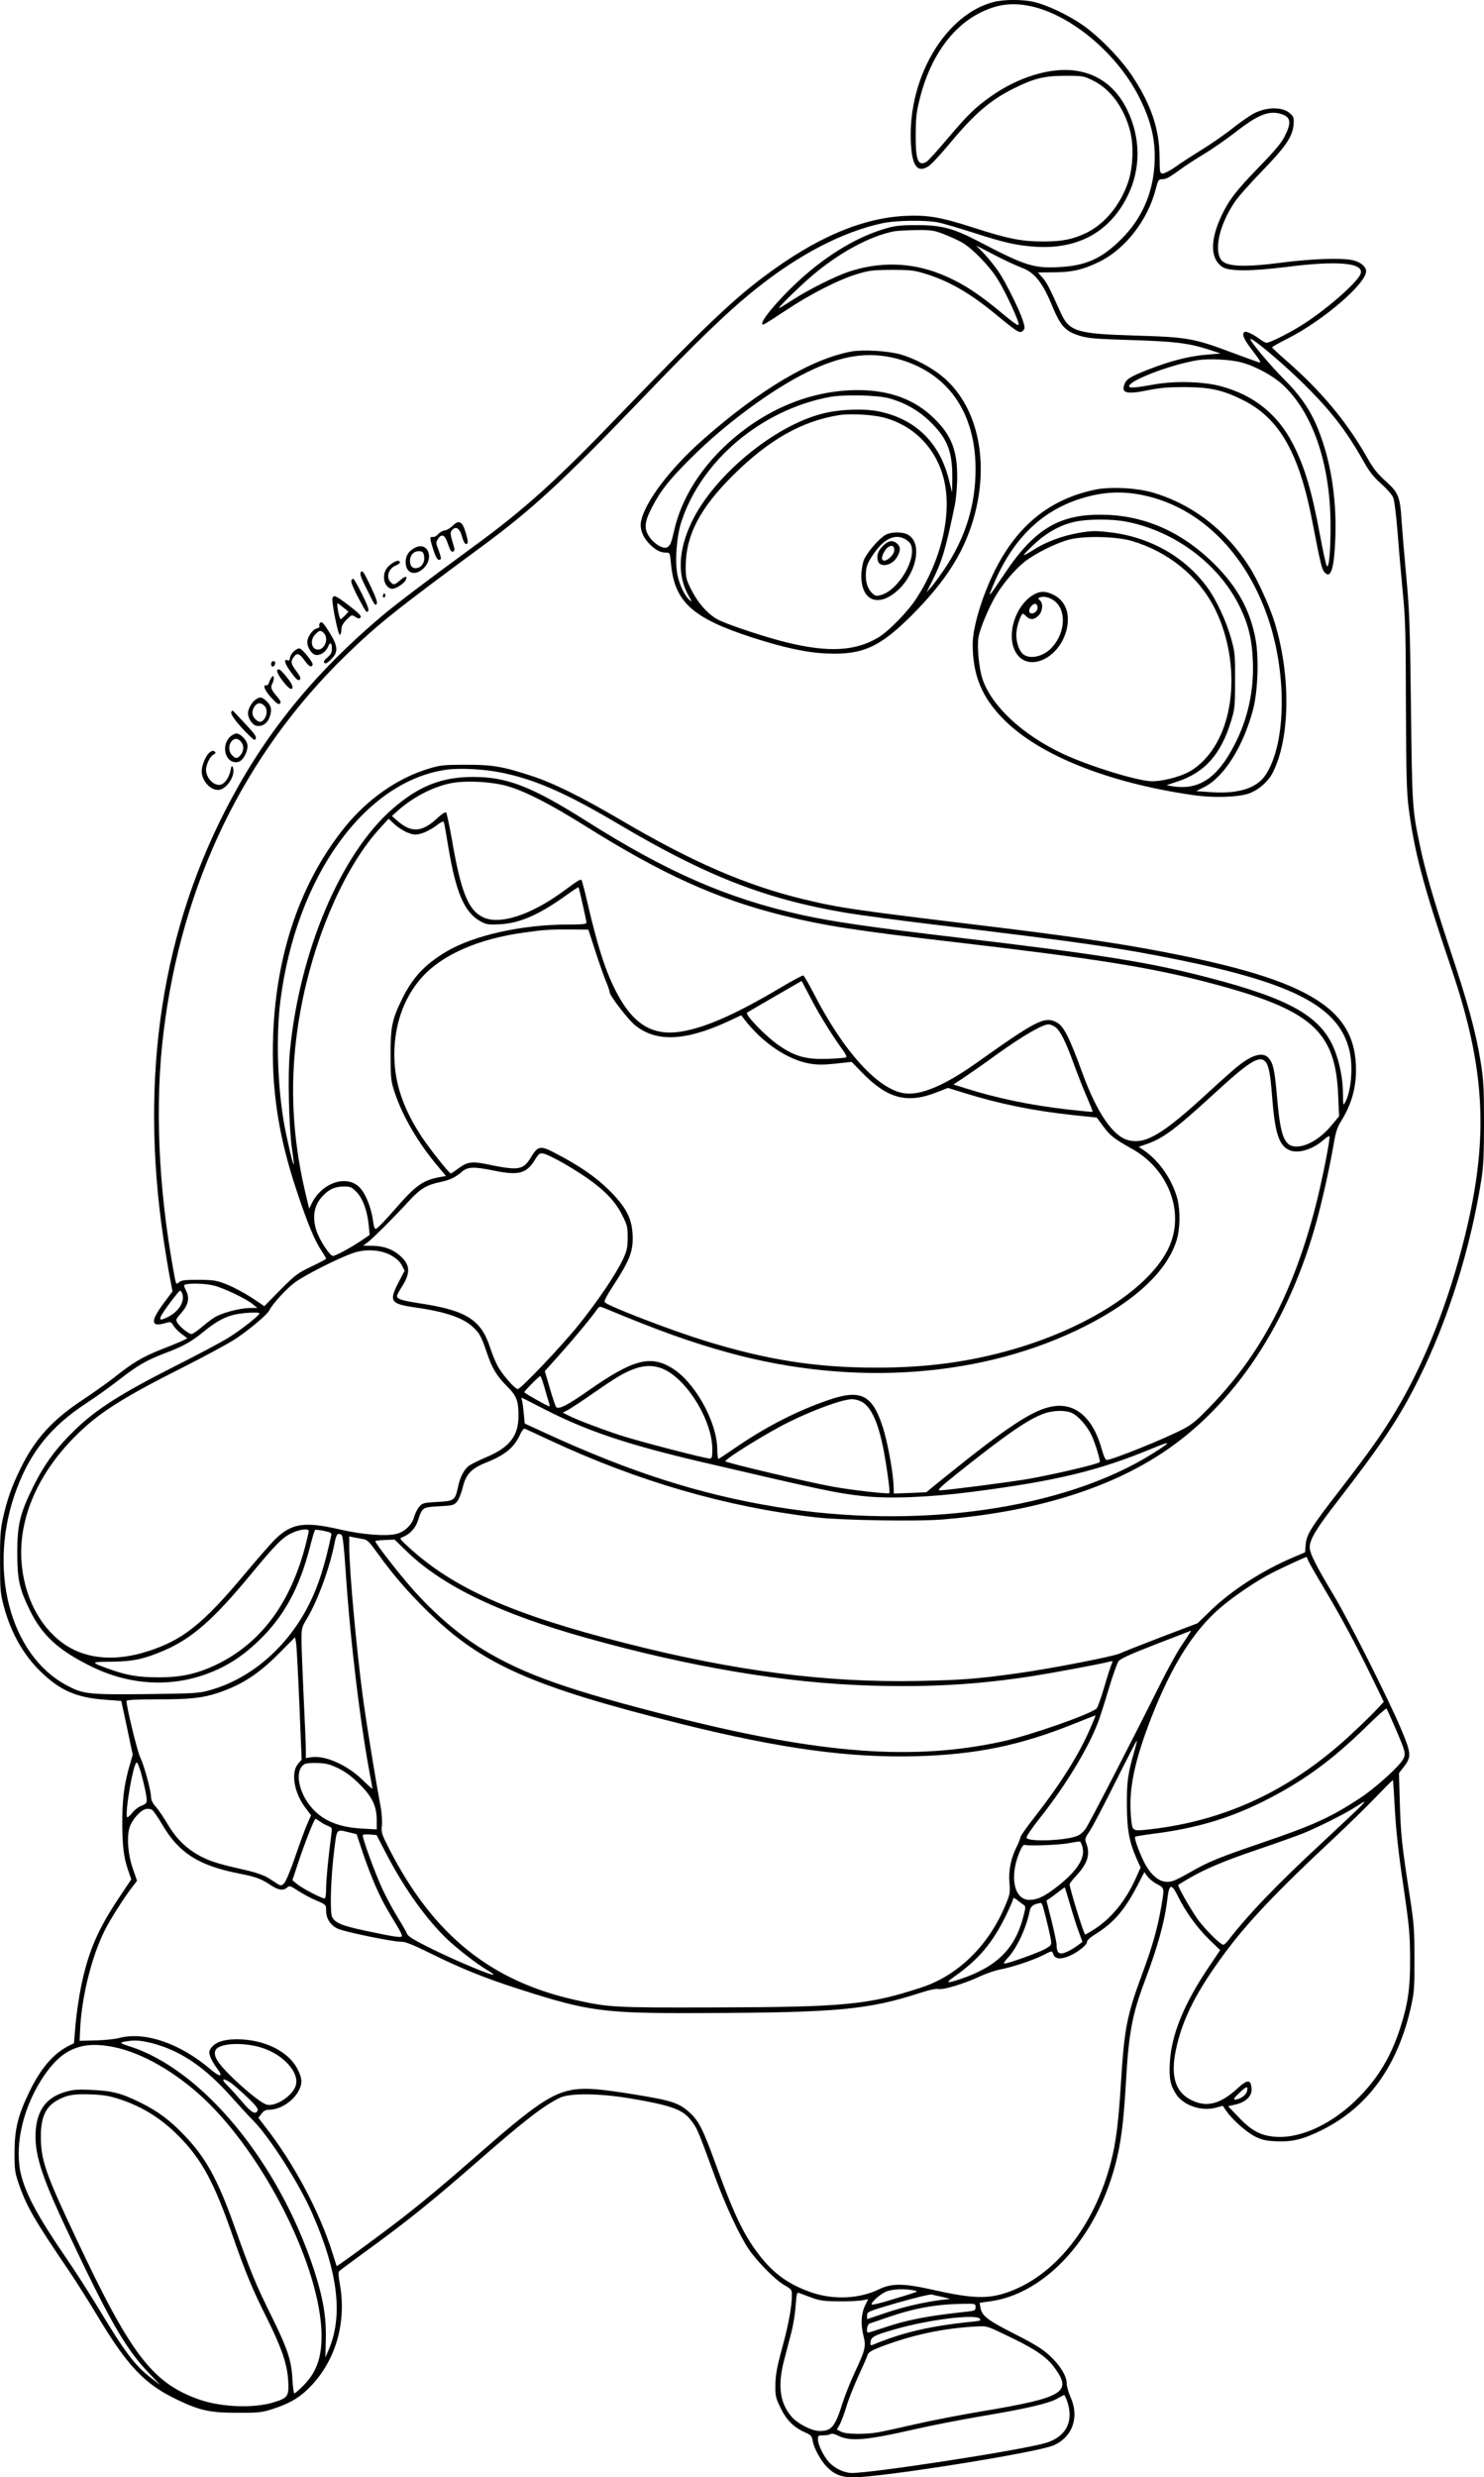 <?xml version="1.0" encoding="UTF-8"?>
<svg xmlns="http://www.w3.org/2000/svg" version="1.0" viewBox="0 0 1025.93 1711.853" preserveAspectRatio="xMidYMid meet">
  <g transform="translate(-125.557,1855.875) scale(0.1,-0.1)" fill="#000000" stroke="none">
    <path d="M8121 18544 c-329 -88 -584 -515 -569 -954 6 -175 43 -230 121 -181 19 11 83 80 144 153 176 212 284 305 452 388 134 67 209 85 351 85 121 0 128 -1 192 -33 119 -58 212 -184 255 -343 28 -104 22 -254 -12 -358 -53 -157 -161 -289 -288 -351 -94 -45 -167 -60 -298 -60 -150 0 -241 18 -469 91 -238 77 -329 93 -485 86 -303 -15 -622 -152 -980 -421 -215 -161 -426 -362 -949 -905 -484 -504 -696 -696 -1066 -966 -325 -238 -520 -386 -623 -472 -451 -380 -783 -782 -1040 -1261 -482 -894 -639 -1915 -471 -3047 14 -93 34 -213 44 -265 l18 -95 -64 -86 c-89 -121 -86 -162 12 -134 40 12 42 11 59 -17 9 -16 35 -42 57 -58 l39 -29 -23 -12 c-13 -7 -82 -36 -155 -64 -135 -54 -199 -92 -332 -198 -42 -33 -134 -98 -204 -145 -219 -143 -341 -277 -442 -486 -60 -122 -93 -218 -121 -347 -15 -68 -19 -125 -18 -294 0 -194 2 -217 26 -307 49 -181 134 -332 250 -446 137 -135 252 -185 453 -199 l109 -8 40 -186 39 -186 -27 -94 c-34 -124 -46 -225 -45 -389 1 -153 10 -228 41 -317 l21 -61 -86 -129 c-147 -220 -213 -375 -262 -617 -14 -67 -30 -181 -37 -253 l-11 -133 -41 -21 c-104 -54 -189 -154 -267 -314 -79 -164 -102 -255 -103 -415 0 -127 1 -140 32 -230 52 -149 108 -246 342 -590 50 -74 137 -211 192 -303 214 -359 333 -484 561 -592 155 -74 225 -89 412 -89 140 -1 169 2 233 22 114 36 180 71 245 131 195 181 282 457 232 736 -11 63 -12 83 -2 92 7 6 82 62 167 124 301 218 468 353 790 634 322 282 460 388 569 439 71 32 272 30 491 -7 275 -47 353 -75 409 -146 47 -60 46 -57 170 -396 72 -196 169 -404 231 -496 60 -89 185 -215 248 -251 49 -28 52 -32 52 -68 0 -79 -22 -200 -67 -365 -37 -136 -46 -187 -47 -256 -1 -79 2 -90 37 -162 41 -83 90 -132 169 -167 39 -17 46 -25 51 -55 8 -50 53 -134 95 -179 53 -56 103 -76 189 -76 196 0 1269 171 1383 221 131 58 179 196 116 334 -14 32 -26 74 -26 94 0 51 -47 127 -119 193 -45 42 -102 78 -238 147 -190 96 -230 127 -239 182 l-6 35 80 11 c347 51 675 382 825 833 63 189 88 350 107 690 19 331 43 459 130 690 88 233 137 408 155 560 13 113 28 118 74 25 53 -107 130 -214 213 -296 l79 -76 -87 -129 c-165 -247 -252 -461 -261 -650 -6 -110 3 -154 43 -216 49 -77 173 -120 271 -95 l52 14 27 -39 c43 -61 143 -149 204 -177 42 -20 75 -27 141 -29 111 -5 185 14 314 78 320 159 526 446 617 860 20 92 23 132 22 325 0 199 -3 241 -33 435 -55 355 -61 416 -68 636 l-6 210 37 48 c50 66 48 91 -26 265 -90 211 -352 731 -459 911 -130 217 -169 296 -169 337 0 54 47 132 196 323 313 405 427 577 559 843 202 405 358 903 432 1377 14 90 18 174 18 390 0 238 -3 294 -23 420 -34 208 -86 400 -211 775 -115 346 -174 551 -210 725 -52 246 -53 272 -61 945 -7 571 -10 670 -33 915 -14 151 -28 322 -32 380 -10 167 -22 195 -110 274 -58 52 -86 88 -126 159 -140 248 -318 462 -561 674 -54 47 -98 88 -98 92 0 3 51 32 113 63 244 125 537 377 537 463 0 29 -36 61 -85 74 -70 19 -285 13 -499 -15 -261 -34 -386 -28 -419 20 -50 73 -9 245 94 398 23 35 108 131 188 213 165 170 212 240 219 320 4 49 2 56 -23 79 -50 47 -156 48 -247 3 -29 -15 -96 -61 -148 -102 -52 -42 -149 -109 -215 -150 -66 -41 -149 -94 -184 -120 -36 -25 -75 -45 -86 -45 -21 0 -22 4 -23 113 -1 194 -59 365 -190 562 -79 119 -232 276 -345 353 -95 66 -240 135 -328 156 -80 20 -215 20 -288 0z m260 -28 c275 -59 590 -320 745 -619 88 -171 121 -310 111 -475 -12 -201 -88 -374 -227 -513 -136 -137 -247 -187 -435 -196 -175 -9 -233 10 -555 178 -175 91 -258 113 -430 112 -116 0 -147 -4 -224 -27 -182 -55 -377 -170 -559 -331 -168 -149 -326 -339 -271 -328 5 1 74 45 154 98 168 112 366 213 495 251 79 24 107 27 235 28 130 0 154 -3 233 -27 166 -51 313 -136 497 -289 141 -116 157 -126 178 -104 14 14 14 20 -1 70 -24 74 -118 264 -169 339 -23 34 -67 88 -97 121 l-56 58 125 -65 c69 -36 154 -75 188 -88 87 -31 144 -100 209 -258 60 -145 92 -180 188 -211 62 -19 104 -23 355 -31 305 -9 403 -21 542 -66 l83 -27 -95 -8 c-120 -9 -254 -43 -406 -103 -125 -49 -151 -65 -165 -102 -23 -61 15 -71 162 -41 90 18 145 22 259 22 173 -2 257 -20 395 -88 255 -126 392 -365 484 -846 54 -280 64 -321 81 -343 45 -55 69 18 77 234 11 293 -38 572 -138 797 -48 106 -118 203 -218 302 -87 86 -231 257 -231 275 0 20 198 -144 344 -285 203 -197 317 -342 441 -564 38 -67 67 -104 119 -150 38 -34 75 -76 83 -95 8 -20 20 -114 29 -225 8 -105 24 -292 36 -416 20 -200 22 -289 23 -800 2 -476 5 -597 19 -705 40 -307 102 -540 294 -1105 237 -698 262 -1172 96 -1848 -112 -457 -281 -885 -481 -1217 -97 -161 -175 -271 -384 -542 -201 -260 -231 -307 -237 -378 l-4 -53 -87 -37 c-210 -90 -418 -224 -560 -360 l-96 -93 -255 -97 c-140 -54 -267 -104 -283 -112 -39 -20 -489 -107 -707 -137 -283 -39 -372 -46 -680 -53 -642 -13 -1274 68 -2034 262 -782 199 -1185 378 -1496 663 -65 60 -65 60 -39 70 49 19 88 62 105 116 28 88 31 90 145 96 93 5 102 7 124 32 12 14 30 59 40 100 22 91 60 130 166 172 129 52 191 104 231 194 11 25 25 41 31 38 7 -2 84 -38 172 -79 609 -284 1214 -460 1835 -533 180 -21 701 -30 885 -15 591 49 1088 193 1465 427 510 315 900 877 1105 1589 48 167 102 411 131 580 12 73 24 112 44 145 76 119 110 234 110 365 0 439 -344 637 -1455 839 -248 45 -590 94 -1060 151 -958 116 -1052 129 -1305 190 -397 96 -767 256 -1260 546 -280 164 -470 258 -625 308 -197 64 -268 76 -455 75 -150 0 -173 -3 -254 -28 -214 -65 -421 -210 -578 -405 -303 -375 -474 -872 -494 -1436 -14 -366 36 -696 161 -1070 75 -226 126 -350 172 -417 18 -28 33 -53 33 -57 0 -3 -46 -28 -103 -55 -94 -45 -110 -57 -213 -160 l-111 -113 -88 59 c-48 31 -124 72 -169 90 -74 29 -90 32 -197 33 -99 0 -120 -3 -137 -18 -19 -17 -20 -16 -36 75 -106 579 -131 1157 -70 1652 125 1031 558 1924 1260 2606 221 215 345 313 940 752 349 257 556 448 1089 1003 401 418 610 620 805 776 296 238 601 396 875 455 98 21 305 23 390 5 33 -7 142 -39 242 -71 211 -68 293 -87 423 -96 296 -20 517 100 641 351 92 186 91 398 -1 591 -76 158 -197 250 -356 274 -170 26 -400 -43 -589 -178 -110 -78 -158 -125 -297 -289 -71 -84 -138 -158 -148 -163 -59 -32 -75 12 -74 195 1 121 6 156 32 257 70 269 213 473 401 572 123 65 229 80 362 52z m1738 -747 c60 -21 65 -59 19 -150 -24 -49 -68 -101 -183 -219 -155 -160 -205 -226 -255 -332 -79 -169 -78 -293 3 -352 45 -33 196 -33 446 -2 352 45 533 29 514 -44 -14 -53 -218 -235 -389 -346 -84 -56 -238 -134 -262 -134 -7 0 -28 11 -45 24 -46 34 -96 58 -107 51 -22 -14 -7 -49 56 -131 53 -69 61 -84 42 -79 -13 4 -93 33 -179 65 -272 102 -311 109 -679 120 -403 12 -453 28 -512 159 -80 177 -97 210 -126 242 l-31 35 107 1 c128 0 206 18 318 73 180 88 336 290 390 504 15 59 19 66 41 66 30 0 50 11 126 66 33 25 108 73 167 109 60 36 154 102 211 146 163 128 241 158 328 128z m-2339 -828 c41 -16 98 -42 125 -57 70 -39 193 -165 249 -257 55 -89 149 -292 144 -312 -2 -9 -34 12 -88 57 -192 161 -302 232 -452 293 -205 82 -423 87 -638 15 -93 -32 -272 -121 -379 -190 -51 -33 -95 -60 -99 -60 -12 0 143 152 233 228 186 157 395 269 560 302 22 4 92 8 155 9 105 1 122 -2 190 -28z m2055 -886 c94 -24 213 -88 283 -150 210 -190 333 -544 336 -965 1 -181 -10 -308 -25 -293 -6 6 -26 95 -45 199 -59 320 -108 485 -190 645 -106 206 -271 338 -499 399 -124 33 -318 38 -467 11 -136 -24 -171 -26 -166 -8 15 43 298 149 475 177 76 12 222 5 298 -15z m-5114 -2835 c235 -48 445 -140 809 -355 609 -361 1019 -520 1575 -614 99 -16 371 -53 605 -81 1006 -120 1293 -162 1700 -245 800 -164 1104 -327 1175 -627 26 -110 12 -279 -29 -355 -15 -27 -15 -25 -16 54 0 99 -20 205 -54 296 -90 239 -303 362 -883 512 -404 105 -738 158 -1725 275 -602 71 -868 110 -1078 156 -514 114 -931 295 -1490 649 -381 240 -548 305 -785 305 -215 0 -374 -63 -554 -219 -360 -312 -647 -991 -712 -1685 -15 -159 -6 -519 15 -665 9 -57 14 -106 12 -108 -6 -6 -52 196 -70 302 -43 263 -52 591 -22 828 109 858 583 1517 1148 1597 91 13 262 4 379 -20z m44 -94 c126 -37 295 -124 535 -274 529 -332 906 -503 1355 -616 296 -74 507 -107 1230 -191 948 -111 1325 -171 1725 -276 714 -187 879 -331 897 -784 l6 -140 -46 -55 c-75 -94 -170 -152 -245 -154 -86 -2 -114 65 -137 333 -17 194 -26 236 -56 275 -38 48 -111 31 -215 -52 -27 -21 -119 -103 -204 -181 -318 -293 -437 -364 -558 -330 -103 28 -214 191 -312 459 -93 255 -131 329 -181 355 -81 42 -139 13 -544 -275 -227 -162 -395 -233 -509 -216 -183 28 -421 291 -628 696 -33 63 -64 117 -69 118 -5 2 -80 -38 -167 -90 -308 -182 -518 -274 -686 -299 -177 -26 -303 42 -409 220 -90 151 -151 330 -232 679 -18 79 -36 146 -39 149 -8 8 -23 -1 -126 -77 -225 -165 -441 -235 -556 -179 -102 49 -152 175 -214 534 -17 99 -36 184 -40 189 -6 6 -29 -9 -58 -36 -109 -102 -182 -107 -282 -19 l-35 31 40 36 c104 93 238 163 364 190 104 21 285 12 396 -20z m-691 -321 c42 -16 54 -17 94 -6 26 7 71 30 100 52 35 27 54 36 56 27 3 -7 17 -85 31 -173 54 -323 114 -458 230 -517 33 -18 52 -20 130 -16 136 8 269 66 459 203 43 31 80 55 81 53 4 -5 55 -232 55 -245 0 -10 -32 -13 -127 -13 -318 0 -650 -74 -840 -186 -151 -90 -235 -180 -308 -329 -70 -143 -80 -193 -79 -390 0 -159 2 -175 28 -255 55 -165 161 -347 295 -506 l60 -72 -37 -6 c-123 -22 -171 -56 -322 -230 -56 -64 -109 -120 -119 -125 -16 -9 -19 -2 -29 67 -14 85 -50 173 -89 214 -88 92 -258 37 -331 -106 l-19 -40 -27 113 c-107 456 -112 885 -16 1343 100 474 302 921 530 1171 l62 68 42 -39 c23 -21 64 -47 90 -57z m1301 -830 c29 -88 62 -182 74 -208 11 -27 21 -56 21 -64 0 -24 127 -189 175 -228 146 -120 349 -111 647 27 l88 41 22 -29 c125 -162 298 -278 451 -305 56 -9 95 -9 181 0 l109 12 75 -77 c173 -177 309 -213 509 -135 l82 32 113 -35 c241 -75 475 -123 754 -153 l162 -17 45 -61 c48 -65 75 -86 200 -156 238 -133 353 -407 269 -642 -102 -285 -543 -584 -1095 -743 -303 -87 -595 -126 -942 -126 -420 0 -758 53 -1194 188 -234 73 -656 235 -685 264 -6 6 15 47 51 102 125 192 147 250 142 365 -6 116 -46 191 -163 308 -92 91 -207 170 -377 258 -98 51 -115 48 -164 -33 -53 -88 -85 -92 -310 -45 -97 20 -131 14 -190 -30 -25 -19 -49 -35 -53 -35 -12 1 -143 166 -201 253 -119 181 -178 344 -188 517 -12 228 56 438 191 587 140 155 389 264 701 307 141 20 184 23 329 22 l119 -1 52 -160z m1489 -321 c60 -115 149 -257 222 -357 15 -20 24 -40 20 -44 -3 -4 -60 -9 -126 -11 -148 -5 -223 14 -333 88 -93 62 -246 220 -226 232 55 33 374 217 376 218 1 0 31 -57 67 -126z m1688 -193 c35 -28 71 -99 128 -257 28 -76 69 -181 92 -232 22 -51 39 -94 37 -96 -2 -2 -76 5 -164 15 -264 30 -494 78 -710 146 l-88 28 66 43 c36 24 144 99 239 168 176 126 311 204 352 204 13 0 34 -9 48 -19z m1451 -238 c24 -27 35 -85 47 -243 19 -246 46 -332 113 -366 59 -31 163 -2 242 67 20 18 38 29 41 26 9 -9 -51 -310 -96 -485 -154 -594 -377 -1020 -726 -1381 -94 -98 -128 -126 -192 -159 -130 -68 -489 -212 -526 -212 -8 0 -20 27 -31 65 -61 227 -185 335 -349 304 -133 -25 -312 -143 -744 -492 l-123 -100 -112 -5 -112 -4 -2 58 c-4 94 -42 301 -74 399 -72 226 -152 266 -374 190 -217 -74 -434 -185 -645 -330 -58 -39 -109 -74 -115 -77 -6 -4 -11 23 -11 71 -4 190 -158 464 -316 558 -148 89 -269 56 -571 -155 -150 -105 -209 -135 -227 -116 -4 5 -24 63 -43 128 l-35 120 104 116 c97 108 218 254 256 309 17 24 18 24 55 9 372 -155 595 -235 857 -307 867 -238 1766 -170 2466 185 346 175 565 381 630 593 24 78 26 203 5 286 -34 128 -123 259 -225 330 l-42 29 52 18 c115 39 197 100 467 347 242 223 315 269 356 224z m-4844 -707 c226 -132 337 -230 399 -356 34 -67 37 -82 37 -155 -1 -71 -5 -89 -36 -155 -48 -100 -173 -285 -304 -448 -115 -143 -399 -442 -420 -442 -20 0 -113 107 -141 163 -14 27 -37 83 -50 123 -62 192 -164 257 -478 305 -132 20 -166 31 -166 52 0 7 16 36 35 66 61 96 57 152 -18 216 -50 43 -114 65 -191 65 l-61 1 30 21 c33 24 182 172 291 291 75 81 119 108 215 128 65 14 103 32 147 70 41 36 83 37 225 8 167 -34 222 -20 279 73 29 46 34 50 62 45 17 -3 82 -35 145 -71z m-1439 -194 c43 -43 76 -132 85 -235 l6 -62 -53 -36 c-75 -51 -182 -109 -201 -109 -21 0 -91 107 -113 172 -33 99 -17 183 47 247 43 44 82 60 143 61 43 0 53 -4 86 -38z m241 -439 c35 -20 59 -42 72 -67 l20 -38 -42 -80 c-68 -132 -57 -149 115 -174 212 -30 333 -72 402 -138 42 -38 57 -67 93 -174 37 -109 68 -161 139 -232 67 -67 80 -100 80 -205 0 -139 -62 -218 -221 -285 -54 -23 -111 -51 -124 -62 -33 -26 -60 -79 -74 -148 -19 -89 -26 -94 -142 -100 -95 -5 -102 -7 -125 -33 -13 -15 -28 -46 -35 -69 -14 -54 -64 -103 -120 -118 -70 -19 -233 -7 -394 30 -239 55 -328 43 -436 -57 -29 -26 -127 -138 -219 -248 -292 -350 -433 -461 -676 -538 -217 -69 -412 -54 -560 41 -181 117 -297 341 -311 597 -15 291 118 594 373 849 159 160 323 264 744 476 151 76 315 165 364 197 98 66 219 167 234 198 19 40 111 142 171 188 61 48 308 174 411 208 84 29 191 22 261 -18z m-1226 -208 c68 -17 225 -92 270 -130 l30 -24 -51 -1 c-71 0 -201 -35 -249 -67 -22 -14 -63 -46 -91 -70 -28 -23 -57 -43 -64 -43 -18 0 -77 46 -96 75 -15 24 -15 26 24 70 50 57 60 102 34 155 -17 35 -17 40 -3 43 37 10 141 6 196 -8z m-221 -51 c22 -56 -19 -126 -96 -165 -74 -38 -73 -20 3 84 39 53 75 97 79 97 4 0 11 -7 14 -16z m535 -141 c-1 -15 -125 -112 -212 -167 -48 -30 -223 -123 -388 -206 -358 -182 -525 -288 -670 -427 -133 -128 -216 -240 -294 -398 -91 -184 -110 -261 -110 -455 0 -184 13 -246 85 -395 87 -179 202 -283 437 -397 258 -124 539 -140 794 -44 132 49 239 118 351 225 175 167 283 363 357 652 15 60 31 112 34 115 3 3 31 1 61 -6 50 -10 56 -14 51 -33 -46 -212 -88 -344 -150 -469 -148 -298 -404 -521 -693 -600 -70 -20 -108 -22 -438 -26 -399 -4 -433 0 -546 60 -398 211 -552 814 -347 1358 97 259 240 435 484 594 66 43 167 116 225 161 125 97 184 132 306 179 136 51 190 81 279 154 91 74 156 108 235 121 70 11 150 13 149 4z m2798 -387 c164 -77 333 -357 333 -552 0 -55 -3 -64 -18 -64 -33 0 -486 118 -617 160 -136 45 -303 108 -363 139 l-36 18 35 18 c18 10 97 61 174 115 166 115 215 144 287 170 74 27 141 25 205 -4z m-828 -123 c12 -43 26 -90 31 -105 5 -16 7 -28 4 -28 -10 0 -174 92 -174 98 0 8 102 112 111 112 3 0 16 -35 28 -77z m-8 -148 c295 -152 573 -246 1074 -364 866 -202 955 -221 1142 -241 173 -19 455 -8 743 29 582 75 876 145 1250 300 138 57 139 50 5 -34 -614 -386 -1629 -530 -2605 -369 -529 87 -1007 240 -1596 511 l-141 65 -7 74 c-4 41 -9 81 -13 89 -3 8 -3 15 -1 15 3 0 70 -34 149 -75z m2206 45 c61 -37 106 -135 142 -305 22 -106 52 -317 45 -324 -8 -8 -262 21 -394 45 -171 31 -740 166 -740 175 0 18 293 199 435 269 175 87 377 160 440 160 22 0 54 -9 72 -20z m1446 -74 c44 -18 108 -90 139 -156 25 -52 63 -179 56 -185 -14 -14 -309 -83 -488 -115 -124 -22 -574 -80 -617 -80 -21 0 4 24 133 127 329 262 477 364 585 403 63 23 146 26 192 6z m-5273 -817 c0 -6 -9 -46 -20 -89 -101 -397 -298 -669 -592 -821 -144 -73 -259 -101 -423 -101 -143 0 -223 13 -352 60 -124 45 -123 47 20 48 149 1 229 18 368 78 192 83 340 213 595 521 177 214 223 261 289 291 52 25 115 32 115 13z m227 -27 c8 -5 17 -85 28 -247 31 -478 102 -1065 171 -1425 8 -41 14 -78 14 -81 0 -4 -30 23 -68 60 -105 103 -260 172 -354 157 l-38 -6 0 57 c0 32 -7 195 -15 363 -8 168 -15 345 -15 393 0 85 1 91 40 155 75 127 157 353 190 525 11 55 21 66 47 49z m145 -28 c34 -5 45 -17 107 -103 104 -145 215 -273 352 -406 371 -360 715 -512 1744 -769 688 -171 1162 -236 1630 -223 410 12 711 74 1078 221 86 35 157 62 157 61 0 -2 -16 -41 -36 -87 -77 -180 -201 -378 -383 -612 -56 -71 -101 -135 -101 -143 0 -7 -11 -35 -24 -62 -41 -80 -59 -166 -52 -251 6 -70 4 -81 -28 -157 -114 -276 -326 -484 -577 -567 -367 -121 -533 -137 -1434 -139 -695 -2 -727 0 -955 50 -591 130 -989 451 -1292 1042 -54 106 -58 117 -52 165 3 29 -1 87 -10 136 -36 191 -98 576 -121 745 -45 336 -95 882 -95 1048 l0 69 28 -6 c15 -3 44 -8 64 -12z m312 -92 c247 -236 639 -424 1233 -591 721 -202 1380 -313 1968 -330 416 -12 738 7 1115 65 140 22 459 81 539 101 20 5 22 3 13 -13 -5 -11 -29 -82 -51 -159 -23 -77 -47 -145 -54 -152 -40 -39 -457 -185 -647 -227 -618 -136 -1257 -88 -2272 168 -725 183 -1038 293 -1321 465 -168 102 -340 250 -494 424 -96 109 -253 312 -253 326 0 3 30 7 66 8 l67 3 91 -88z m6226 -58 c6 -14 52 -96 104 -182 125 -210 221 -389 329 -610 l89 -183 -48 -52 c-27 -29 -100 -101 -164 -160 -415 -391 -874 -609 -1403 -669 -128 -14 -123 -18 -133 90 -17 185 25 385 143 687 138 352 289 594 473 752 94 81 258 192 364 245 69 35 225 107 234 108 1 0 7 -12 12 -26z m-817 -496 c-4 -7 -31 -49 -61 -93 -30 -44 -98 -168 -151 -275 -181 -363 -487 -957 -510 -988 -12 -18 -35 -39 -50 -46 -69 -36 -352 -48 -359 -16 -1 9 38 67 88 130 180 226 337 485 407 668 14 37 47 141 74 232 27 91 58 176 67 189 13 18 82 49 257 117 132 51 241 93 243 94 2 0 0 -6 -5 -12z m-6158 -491 l16 -388 -26 -30 c-50 -61 -26 -200 53 -304 l38 -50 -24 -55 c-14 -30 -51 -131 -83 -224 -32 -95 -67 -178 -78 -190 -19 -19 -24 -19 -44 -7 -12 8 -42 27 -67 43 -26 16 -84 37 -135 49 -199 45 -253 61 -322 95 -99 49 -178 124 -237 225 -27 46 -64 101 -83 122 -21 23 -33 47 -33 66 0 45 -48 221 -75 276 -20 40 -95 349 -95 390 0 7 72 11 213 11 222 -1 313 9 421 45 163 55 278 129 421 273 l110 111 7 -35 c4 -19 14 -210 23 -423z m7578 -172 c69 -161 73 -175 53 -212 -24 -48 -189 -197 -293 -266 -202 -134 -329 -192 -683 -312 -295 -101 -366 -129 -490 -200 -117 -66 -137 -74 -180 -69 -48 6 -98 49 -137 120 -34 62 -79 182 -70 190 3 3 56 12 118 20 297 37 528 105 769 225 268 134 470 280 710 515 74 73 138 130 141 126 3 -4 31 -65 62 -137z m-1804 -152 c-46 -159 -54 -214 -53 -378 1 -173 16 -254 69 -374 l26 -57 -34 -76 c-71 -156 -166 -272 -283 -349 -36 -23 -66 -40 -67 -38 -15 21 -107 321 -107 347 0 5 20 32 45 58 79 85 99 147 71 223 -12 32 -10 38 22 85 19 28 99 180 178 339 79 158 146 287 148 287 3 0 -4 -30 -15 -67z m-6870 -150 c23 -82 41 -166 41 -196 0 -17 -9 -26 -35 -36 -19 -6 -48 -28 -64 -48 -17 -21 -33 -35 -36 -32 -19 20 42 379 66 379 4 0 17 -30 28 -67z m1366 26 c49 -24 93 -56 146 -109 89 -89 119 -152 119 -252 l0 -61 -102 6 c-157 8 -269 54 -346 142 -97 111 -122 266 -49 304 12 6 53 9 92 7 55 -2 85 -10 140 -37z m7304 -289 c8 -143 25 -300 58 -520 41 -281 46 -335 47 -500 1 -210 -14 -316 -69 -487 -63 -193 -148 -336 -278 -470 -180 -186 -404 -293 -583 -280 -102 7 -167 42 -256 136 l-72 75 55 13 c71 18 111 59 107 110 -5 64 -28 64 -99 -1 -119 -109 -214 -132 -320 -78 -109 55 -142 166 -104 347 45 213 143 405 341 672 160 215 366 431 759 797 88 82 213 205 279 273 65 68 120 122 121 121 2 -2 8 -95 14 -208z m-230 34 c-13 -15 -136 -131 -274 -259 -315 -292 -504 -489 -651 -678 -12 -15 -26 -27 -31 -27 -19 0 -120 99 -173 170 -50 69 -147 238 -138 244 1 2 31 19 65 40 115 68 247 124 483 204 129 44 270 94 312 111 98 39 296 138 368 185 66 43 71 44 39 10z m-8365 -30 c9 -3 42 -50 73 -103 116 -198 253 -285 538 -340 111 -22 149 -36 215 -81 50 -33 85 -38 111 -14 15 14 22 12 77 -24 34 -22 90 -52 126 -67 66 -28 66 -28 66 -69 0 -56 31 -103 83 -126 53 -23 386 -91 435 -89 28 1 77 -18 207 -82 201 -100 379 -172 605 -244 488 -157 585 -170 1275 -167 926 3 1142 23 1497 138 67 22 116 32 132 28 31 -7 176 36 281 85 44 21 109 43 144 50 89 17 228 64 300 100 58 30 60 30 66 11 11 -35 41 -43 93 -25 61 20 142 80 142 104 0 11 21 31 58 54 125 77 201 165 287 329 l52 100 21 -29 c12 -17 41 -41 67 -54 52 -28 51 -26 29 -154 -26 -150 -61 -275 -129 -458 -110 -298 -126 -380 -150 -761 -17 -275 -34 -412 -70 -550 -115 -443 -386 -784 -715 -898 -136 -47 -245 -43 -512 17 -203 46 -286 47 -374 5 -134 -66 -310 -75 -461 -25 -152 51 -257 123 -352 240 -114 141 -183 280 -308 623 -95 261 -123 320 -184 377 -77 72 -125 88 -384 130 -240 39 -334 46 -417 35 -152 -22 -271 -102 -668 -450 -234 -205 -371 -319 -535 -447 -127 -98 -364 -272 -416 -307 l-26 -17 -28 88 c-89 286 -267 621 -463 872 l-50 65 21 28 c16 21 29 28 56 28 74 1 165 60 202 132 26 50 24 84 -7 146 -58 117 -211 199 -389 208 -105 5 -176 -14 -208 -57 -17 -23 -18 -31 -8 -62 7 -20 28 -56 46 -80 48 -62 24 -66 -45 -7 -210 179 -453 262 -630 216 -30 -8 -104 -16 -164 -17 l-110 -3 3 65 c8 228 79 516 171 699 39 78 140 236 193 303 l30 39 -28 81 c-34 96 -44 214 -25 284 9 29 29 62 55 90 40 41 64 50 99 37z m1166 -84 c15 -11 40 -24 55 -30 26 -10 27 -13 21 -58 -22 -169 -36 -316 -36 -374 0 -41 -4 -68 -11 -68 -20 0 -156 71 -189 99 l-33 27 43 130 c45 134 108 294 117 294 3 0 17 -9 33 -20z m198 -73 l53 -13 43 -129 c24 -72 64 -176 89 -232 43 -96 65 -137 150 -277 20 -32 34 -63 31 -67 -7 -11 -50 -5 -248 37 -165 35 -212 54 -234 95 -17 32 -10 273 14 462 19 153 13 145 102 124z m261 -154 c125 -239 276 -450 422 -588 76 -71 203 -169 276 -212 24 -14 42 -27 40 -30 -9 -8 -245 90 -415 173 -130 64 -175 91 -182 109 -5 13 -32 61 -61 107 -29 46 -76 133 -105 193 -52 110 -148 371 -140 384 2 3 25 5 50 3 l45 -4 70 -135z m4810 52 c20 -74 -34 -161 -167 -267 -91 -72 -142 -97 -199 -98 -106 0 -140 156 -71 326 17 41 29 58 39 54 28 -9 245 0 309 13 36 7 68 12 72 10 4 -2 12 -19 17 -38z m-85 -400 c19 -66 46 -150 60 -187 l25 -68 -32 -24 c-44 -32 -92 -56 -115 -56 -22 0 -32 18 -32 60 0 15 -16 90 -35 167 l-35 138 22 15 c12 8 40 29 62 46 23 18 42 31 43 30 1 -1 18 -56 37 -121z m-321 0 c14 -9 14 -17 -3 -81 -57 -221 -182 -345 -432 -430 -101 -34 -110 -30 -42 18 165 117 258 227 350 412 30 61 54 117 54 124 0 9 9 6 29 -10 15 -12 35 -27 44 -33z m136 -23 c24 -88 50 -199 53 -227 3 -27 -2 -33 -47 -57 -49 -26 -250 -98 -276 -98 -7 0 1 15 18 33 66 67 134 212 158 334 6 30 29 46 77 52 4 1 12 -16 17 -37z m-6163 -932 c198 -51 368 -166 555 -378 50 -56 116 -128 148 -160 112 -114 317 -435 405 -638 180 -410 215 -710 112 -947 l-21 -49 3 126 c4 153 -19 287 -82 481 -247 749 -776 1388 -1281 1545 -59 19 -64 24 -25 31 65 12 106 9 186 -11z m744 -27 c163 -45 286 -182 247 -275 -30 -71 -143 -140 -200 -122 -55 17 -264 201 -328 288 -35 47 -37 86 -7 105 52 32 180 34 288 4z m-1040 6 c190 -30 412 -148 612 -323 421 -368 826 -1140 855 -1628 10 -181 -26 -296 -125 -395 -29 -29 -56 -53 -61 -53 -5 0 -11 44 -14 98 -6 131 -34 213 -155 457 -100 203 -130 275 -248 605 -114 320 -197 470 -341 620 -101 107 -186 170 -308 230 -129 64 -194 81 -337 87 -99 5 -127 2 -185 -15 -125 -38 -188 -121 -200 -260 -13 -155 34 -308 205 -672 304 -648 415 -842 581 -1014 l76 -79 -64 49 c-113 87 -178 172 -366 484 -65 107 -166 265 -225 350 -185 270 -269 423 -306 560 -51 189 1 447 133 660 129 207 261 274 473 239z m835 -249 c17 -10 68 -55 114 -98 61 -57 82 -84 78 -96 -13 -34 -45 -16 -110 62 -36 42 -79 90 -96 106 -48 46 -40 61 14 26z m7031 -64 c-6 -26 -51 -56 -83 -56 -13 0 -5 13 30 46 51 49 63 51 53 10z m-7785 -56 c152 -51 283 -133 401 -253 160 -162 245 -320 377 -702 84 -241 134 -361 231 -554 103 -207 141 -318 148 -434 6 -106 -2 -118 -97 -148 -141 -44 -365 -35 -520 19 -323 115 -471 309 -851 1117 -210 444 -242 539 -242 700 0 138 35 210 124 256 62 32 107 39 224 35 91 -4 127 -10 205 -36z m5484 -1319 c33 -8 49 -2 -203 -78 -46 -13 -86 -22 -90 -19 -9 10 49 64 92 86 42 21 136 26 201 11z m-710 -49 c60 -22 88 -25 190 -26 66 -1 139 3 162 7 l41 8 -21 -42 c-28 -57 -32 -130 -13 -207 20 -77 15 -99 -60 -259 -30 -64 -67 -158 -83 -208 -52 -165 -76 -195 -158 -195 -56 0 -153 50 -196 100 -80 94 -96 213 -52 384 14 53 36 139 50 192 14 52 28 138 31 190 6 82 9 94 23 88 9 -3 48 -18 86 -32z m907 4 l53 -13 -60 -7 c-124 -16 -264 -48 -387 -90 l-128 -43 0 26 c0 25 7 28 213 88 116 33 222 59 234 56 12 -3 46 -11 75 -17z m228 -70 c0 -22 -5 -25 -57 -31 -271 -29 -414 -56 -573 -110 -57 -19 -108 -35 -112 -35 -17 0 -8 58 10 63 9 3 69 23 132 45 178 61 328 88 513 91 86 1 87 1 87 -23z m29 -80 c10 -12 3 -15 -46 -20 -296 -30 -483 -73 -695 -161 -14 -5 -16 -2 -14 21 4 35 26 46 173 88 230 66 554 106 582 72z m226 -135 c162 -78 243 -135 294 -208 120 -166 58 -203 -512 -298 -144 -24 -350 -64 -457 -89 -107 -24 -222 -50 -254 -55 -89 -16 -221 -14 -256 4 l-29 15 19 33 c10 17 31 73 46 122 14 50 53 146 84 215 32 69 61 135 64 147 5 16 28 30 84 52 227 87 446 133 682 144 63 2 60 3 235 -82z m379 -438 c47 -139 -11 -247 -154 -287 -184 -52 -1187 -206 -1335 -206 -52 0 -117 31 -156 72 -38 40 -79 123 -79 161 0 25 3 27 38 27 20 0 43 4 50 9 8 5 27 1 49 -10 85 -43 190 -35 528 42 121 28 338 70 481 94 299 50 451 86 509 119 22 13 43 24 47 25 3 1 13 -20 22 -46z M7143 16130 c-276 -50 -637 -264 -1031 -612 -225 -199 -401 -432 -425 -564 -9 -47 10 -101 50 -145 43 -47 81 -69 121 -69 29 0 29 0 36 -74 24 -265 146 -377 554 -510 226 -73 381 -107 522 -113 248 -11 368 43 591 266 241 242 369 449 434 698 101 387 11 759 -229 954 -78 63 -191 122 -286 149 -86 24 -257 34 -337 20z m314 -50 c348 -93 542 -366 543 -761 0 -252 -70 -477 -216 -694 -30 -44 -69 -98 -88 -120 l-35 -40 43 87 c65 131 89 210 153 518 8 41 16 127 16 190 1 185 -40 290 -157 405 -133 132 -307 197 -526 198 -342 1 -681 -146 -951 -414 -164 -164 -276 -355 -321 -549 -22 -95 -28 -110 -49 -123 -24 -15 -87 20 -120 66 -43 59 -40 106 14 210 59 115 119 191 271 342 234 233 551 468 798 590 241 119 428 147 625 95z m-54 -274 c112 -31 207 -86 288 -166 115 -114 150 -204 148 -388 l-1 -97 -23 91 c-65 257 -232 418 -485 470 -107 21 -270 15 -390 -16 -334 -85 -747 -427 -901 -745 -95 -197 -103 -373 -22 -515 25 -43 25 -44 3 -25 -31 27 -65 99 -80 166 -20 91 -8 266 25 369 137 425 553 776 1024 865 100 19 334 14 414 -9z m-40 -132 c214 -55 372 -220 421 -441 52 -234 -22 -545 -192 -808 -57 -89 -191 -227 -262 -270 -159 -96 -346 -107 -638 -35 -135 33 -369 110 -457 149 -77 35 -151 116 -202 218 -35 70 -37 82 -37 162 2 213 100 400 328 626 247 245 475 374 732 415 78 12 229 4 307 -16z M7375 14861 c-49 -29 -133 -130 -150 -179 -8 -25 -15 -72 -15 -104 0 -153 95 -210 214 -129 159 110 222 356 106 416 -40 21 -118 19 -155 -4z m135 -26 c16 -8 34 -24 40 -34 49 -93 -78 -316 -201 -353 -36 -10 -41 -9 -64 12 -33 31 -48 82 -43 146 4 44 13 67 52 124 73 106 146 141 216 105z M7361 14788 c-36 -36 -46 -66 -37 -103 12 -49 92 -38 129 18 28 44 31 73 8 96 -30 30 -64 26 -100 -11z m77 -24 c6 -41 -71 -104 -84 -69 -7 17 21 71 43 84 24 14 37 9 41 -15z M8826 15175 c-311 -65 -535 -245 -691 -555 -89 -177 -155 -395 -155 -512 0 -218 65 -373 221 -527 247 -244 719 -432 1299 -516 140 -21 309 -16 388 10 66 23 136 83 167 146 123 242 125 691 5 1060 -34 102 -113 275 -163 354 -161 257 -398 440 -672 520 -113 33 -293 42 -399 20z m349 -42 c378 -85 689 -392 843 -834 136 -389 131 -877 -13 -1095 -61 -93 -191 -133 -381 -119 l-99 7 56 28 c136 69 267 276 336 530 35 130 43 363 18 495 -37 196 -123 354 -279 511 -233 233 -501 349 -806 346 -280 -2 -450 -108 -649 -407 -117 -174 -119 -176 -81 -85 132 320 332 518 610 604 153 48 292 54 445 19z m-138 -178 c342 -65 649 -296 793 -596 57 -119 81 -220 87 -369 8 -205 -35 -402 -129 -582 -119 -229 -246 -312 -430 -282 l-38 7 78 26 c188 63 298 187 368 416 26 85 28 101 28 280 1 177 -1 197 -27 290 -32 117 -100 264 -161 349 -155 216 -402 356 -683 387 -93 11 -122 10 -206 -4 -116 -20 -232 -63 -317 -118 -34 -22 -64 -38 -66 -36 -3 2 30 36 72 76 86 80 183 134 284 155 87 19 250 19 347 1z m42 -134 c252 -74 461 -243 574 -466 131 -261 153 -596 54 -845 -53 -136 -146 -245 -250 -294 -67 -31 -170 -56 -237 -56 -95 0 -437 105 -619 191 -278 131 -490 329 -553 515 -24 72 -39 221 -28 287 9 60 73 212 122 293 49 82 131 178 196 230 75 59 221 132 313 155 103 26 321 21 428 -10z M8397 14447 c-121 -74 -184 -269 -124 -387 79 -157 310 -57 358 155 23 105 -10 192 -91 233 -56 28 -95 28 -143 -1z m143 -37 c88 -61 84 -217 -9 -322 -55 -63 -148 -88 -198 -53 -34 24 -57 96 -50 159 4 43 25 105 42 124 2 2 13 -6 24 -17 28 -28 56 -26 86 4 29 28 34 85 9 106 -14 12 -14 14 3 20 24 9 62 1 93 -21z m-112 -44 c5 -22 -16 -46 -39 -46 -24 0 -25 27 -2 52 19 21 37 19 41 -6z M4381 14922 c-16 -15 -39 -28 -52 -29 -13 -1 -33 -12 -44 -25 -11 -13 -28 -22 -37 -20 -23 4 -23 -7 4 -90 20 -62 34 -79 51 -62 3 3 -4 30 -15 60 -20 51 -20 55 -4 79 26 40 48 28 69 -37 14 -42 23 -55 34 -51 8 3 12 13 10 22 -30 101 -31 109 -17 126 26 31 54 14 69 -42 8 -31 20 -53 27 -53 18 0 18 14 -2 81 -23 78 -47 88 -93 41z M4125 14774 c-44 -22 -65 -54 -65 -100 0 -78 66 -100 126 -40 73 73 25 184 -61 140z m61 -50 c10 -38 -7 -77 -38 -88 -35 -12 -58 6 -58 47 0 39 25 67 61 67 23 0 30 -6 35 -26z M3973 14670 c-43 -26 -63 -58 -63 -102 0 -41 27 -78 58 -78 24 0 79 35 91 58 17 32 0 33 -36 2 -39 -34 -46 -36 -67 -14 -33 33 -15 94 34 114 16 7 30 16 30 21 0 17 -18 17 -47 -1z M3751 14607 c-10 -13 -3 -33 40 -119 59 -119 56 -115 69 -102 7 7 -7 48 -43 123 -45 95 -55 110 -66 98z M3684 14545 c-3 -8 18 -59 46 -112 62 -115 58 -109 71 -96 7 7 -6 43 -43 117 -29 58 -56 106 -61 106 -4 0 -10 -7 -13 -15z M3906 14451 c-4 -7 -5 -15 -2 -18 9 -9 19 4 14 18 -4 11 -6 11 -12 0z M3554 14426 c-8 -22 39 -258 51 -254 6 2 10 18 11 36 0 24 10 43 36 69 34 34 36 35 60 19 20 -13 27 -14 36 -4 8 10 -11 29 -78 81 -92 70 -107 77 -116 53z m76 -66 l35 -28 -24 -26 c-14 -14 -27 -26 -31 -26 -4 0 -11 25 -17 55 -5 30 -7 55 -4 55 3 0 22 -14 41 -30z M3465 14250 c-3 -5 -4 -14 -1 -19 3 -5 -5 -12 -19 -15 -29 -7 -65 -60 -65 -94 0 -36 28 -81 55 -88 32 -8 73 18 89 57 15 35 26 28 26 -17 0 -24 -8 -39 -31 -59 -23 -19 -29 -29 -21 -37 8 -8 21 -1 47 25 50 50 48 89 -11 184 -45 72 -57 83 -69 63z m29 -66 c36 -36 8 -114 -40 -114 -46 0 -58 66 -19 105 28 29 38 31 59 9z M3285 14056 c-14 -14 -25 -34 -25 -45 0 -13 -5 -19 -14 -15 -32 12 -24 -21 20 -81 37 -50 50 -62 61 -54 10 9 6 21 -22 59 -39 53 -42 66 -19 98 22 32 39 27 75 -23 30 -42 48 -52 56 -29 5 14 -71 108 -90 112 -9 2 -28 -8 -42 -22z M3130 13969 c0 -24 23 -21 28 4 2 10 -3 17 -12 17 -10 0 -16 -9 -16 -21z M3173 13929 c-15 -18 84 -146 100 -130 13 13 -1 41 -51 100 -31 35 -40 40 -49 30z M3134 13879 c-6 -8 -15 -24 -18 -36 -4 -13 -12 -22 -19 -20 -27 5 -13 -33 32 -83 39 -43 52 -52 62 -43 9 9 4 21 -25 54 -38 45 -42 59 -25 90 5 11 9 27 7 36 -3 14 -5 14 -14 2z M3022 13724 c-26 -18 -52 -65 -52 -94 0 -35 29 -79 56 -86 37 -9 73 11 90 51 21 52 18 83 -15 116 -34 33 -47 35 -79 13z m60 -41 c22 -20 23 -61 2 -91 -19 -27 -38 -28 -64 -2 -24 24 -26 57 -4 88 18 26 41 28 66 5z M2854 13637 c-6 -17 52 -91 129 -165 30 -29 35 -31 41 -16 5 12 -12 37 -61 88 -36 39 -75 80 -84 90 -17 18 -19 18 -25 3z M2845 13466 c-68 -68 -25 -193 59 -172 34 8 71 83 61 123 -8 33 -49 73 -75 73 -11 0 -32 -11 -45 -24z m86 -47 c13 -24 5 -61 -17 -83 -20 -21 -30 -20 -54 4 -26 26 -26 74 0 100 23 23 51 15 71 -21z M2697 13352 c-24 -26 -47 -87 -47 -122 0 -64 57 -130 112 -130 60 0 126 103 103 157 -6 14 -10 10 -15 -19 -8 -43 -32 -83 -59 -98 -45 -23 -111 36 -111 99 0 38 30 98 55 107 17 7 10 24 -9 24 -7 0 -20 -8 -29 -18z"></path>
  </g>
</svg>
